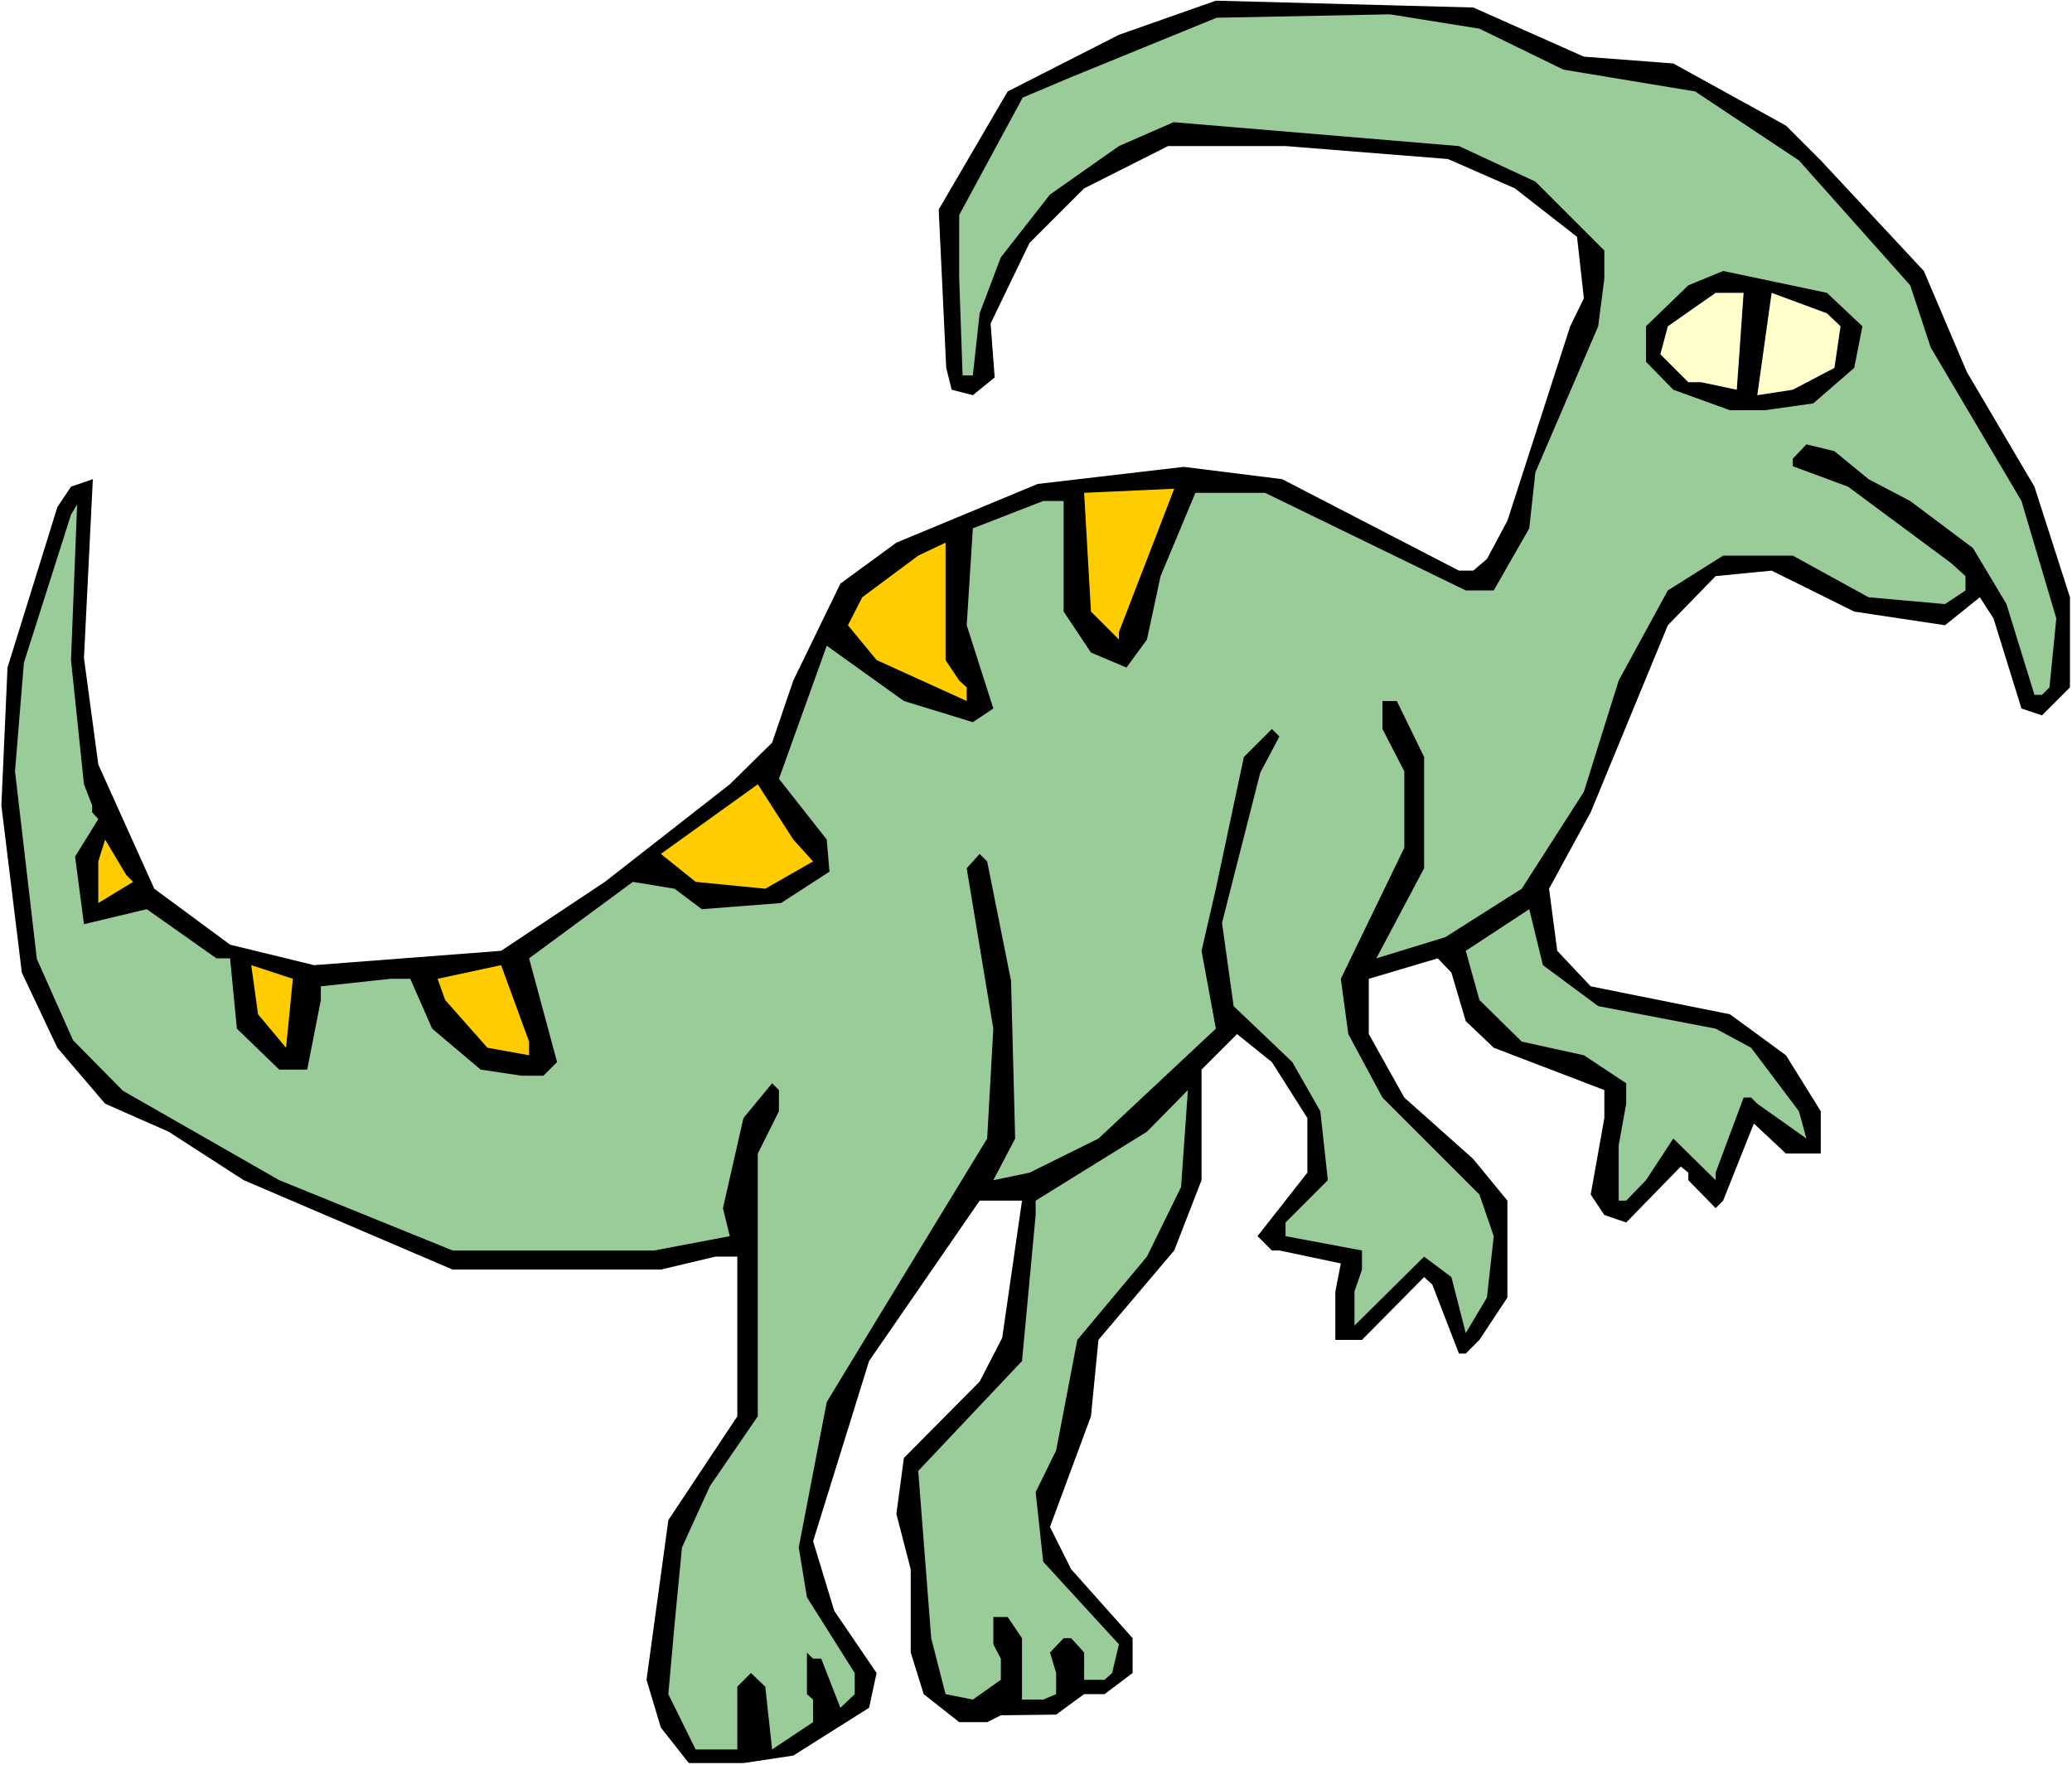<?xml version="1.0" encoding="UTF-8" standalone="no"?>
<svg
   version="1.0"
   width="129.766mm"
   height="110.569mm"
   id="svg14"
   sodipodi:docname="Creature 21.wmf"
   xmlns:inkscape="http://www.inkscape.org/namespaces/inkscape"
   xmlns:sodipodi="http://sodipodi.sourceforge.net/DTD/sodipodi-0.dtd"
   xmlns="http://www.w3.org/2000/svg"
   xmlns:svg="http://www.w3.org/2000/svg">
  <rect width="100%" height="100%" fill="#808080" stroke="none"/>
  <sodipodi:namedview
     id="namedview14"
     pagecolor="#ffffff"
     bordercolor="#000000"
     borderopacity="0.25"
     inkscape:showpageshadow="2"
     inkscape:pageopacity="0.0"
     inkscape:pagecheckerboard="0"
     inkscape:deskcolor="#d1d1d1"
     inkscape:document-units="mm" />
  <defs
     id="defs1">
    <pattern
       id="WMFhbasepattern"
       patternUnits="userSpaceOnUse"
       width="6"
       height="6"
       x="0"
       y="0" />
  </defs>
  <path
     style="fill:#ffffff;fill-opacity:1;fill-rule:evenodd;stroke:none"
     d="M 0,417.898 H 490.455 V 0 H 0 Z"
     id="path1" />
  <path
     style="fill:#000000;fill-opacity:1;fill-rule:evenodd;stroke:none"
     d="m 374.912,13.413 21.17,1.616 26.664,14.706 8.242,8.242 24.402,26.179 10.181,23.917 15.998,27.149 8.403,26.179 v 21.331 l -6.626,6.626 -4.848,-1.616 -6.626,-21.331 -3.232,-5.01 -8.242,6.626 -21.493,-3.232 -19.554,-9.696 -13.251,1.293 -11.312,11.635 -18.261,44.278 -9.858,18.099 1.939,14.706 7.918,8.403 32.966,6.626 13.251,9.696 8.242,13.251 v 10.019 h -8.242 l -7.595,-7.11 -7.272,18.261 -1.778,1.778 -6.464,-6.626 v -1.778 l -1.778,-1.454 -12.928,13.251 -5.171,-1.778 -3.232,-4.848 3.232,-18.099 v -6.626 l -26.179,-10.019 -6.626,-6.302 -3.394,-11.474 -3.232,-3.394 -16.322,4.848 v 13.09 l 8.403,15.029 16.322,14.544 8.08,9.858 v 22.947 l -6.626,10.019 -3.232,3.232 h -1.616 l -6.302,-16.322 -1.939,-1.778 -14.706,14.867 h -6.302 v -11.474 l 1.293,-6.626 -14.544,-3.07 h -1.778 l -3.394,-3.394 11.797,-15.029 v -12.928 l -8.403,-13.251 -8.242,-6.626 -8.403,8.403 v 26.179 l -6.464,16.645 -17.938,21.17 -1.778,18.099 -9.696,26.179 5.01,10.019 14.544,16.322 v 8.242 l -6.626,5.01 h -4.848 l -6.626,4.848 -13.09,0.162 -3.232,1.616 h -6.626 l -8.403,-6.626 -3.07,-9.858 v -19.715 l -3.394,-13.09 1.778,-13.251 17.938,-18.099 5.333,-10.342 4.686,-32.482 h -10.019 l -26.179,37.976 -13.251,42.662 5.01,16.483 10.019,14.706 -1.778,8.242 -17.938,11.312 -11.797,1.778 h -12.928 l -6.626,-8.403 -3.394,-11.312 5.171,-37.814 16.322,-24.563 v -37.814 h -5.171 l -12.928,3.07 H 107.141 L 57.691,279.407 39.915,267.933 24.886,261.307 13.574,248.056 5.171,230.28 0.323,190.688 1.778,158.045 l 11.797,-37.976 3.232,-4.848 5.171,-1.778 -2.101,42.339 3.394,25.21 13.251,29.411 17.938,13.251 19.877,4.848 44.278,-3.394 24.563,-16.322 29.573,-23.109 10.019,-9.858 5.01,-14.706 11.15,-22.947 13.251,-9.696 33.451,-13.898 34.582,-4.04 23.27,2.909 41.854,21.654 h 3.394 l 3.232,-2.747 4.848,-9.05 14.867,-46.056 3.232,-6.626 -1.616,-14.544 -14.706,-11.474 -15.837,-6.949 -38.461,-3.07 h -27.795 l -19.877,10.019 -12.928,12.928 -9.211,19.069 0.97,12.766 -5.171,4.202 -5.01,-1.293 -1.293,-5.171 -1.778,-37.491 16.322,-27.957 26.341,-13.413 22.947,-8.08 60.923,1.616 z"
     id="path2" />
  <path
     style="fill:#99cc99;fill-opacity:1;fill-rule:evenodd;stroke:none"
     d="m 370.064,16.483 31.189,5.171 24.563,16.322 26.341,29.573 4.848,14.706 21.493,36.36 8.242,27.795 -1.616,16.322 -1.778,1.778 h -1.778 l -6.626,-21.493 -7.918,-13.251 -14.867,-11.15 -9.858,-5.171 -8.08,-6.626 -6.626,-1.616 -3.232,3.394 v 1.778 l 13.09,4.848 24.402,18.099 3.394,3.07 v 3.394 l -4.848,3.232 -18.099,-1.616 -17.938,-9.858 h -16.483 l -13.09,8.242 -11.635,21.331 -8.242,26.341 -14.706,22.947 -18.099,11.474 -16.322,5.01 11.312,-21.331 v -26.341 l -6.464,-13.251 h -3.394 v 6.626 l 5.171,10.019 v 18.099 l -15.029,31.027 1.778,13.09 8.08,15.029 22.947,22.947 3.394,9.858 -1.616,14.544 -5.01,8.403 -3.394,-13.251 -6.464,-4.848 -16.483,16.322 v -8.08 l 1.778,-5.171 v -4.525 l -18.099,-3.394 v -3.232 l 10.019,-10.019 -1.778,-16.322 -6.626,-11.635 -13.898,-13.251 -2.747,-19.715 9.05,-35.552 4.525,-8.565 -1.778,-1.778 -6.626,6.626 -6.626,31.189 -3.394,14.706 3.394,18.422 -27.795,26.018 -16.322,8.08 -8.565,1.778 5.171,-9.858 -0.97,-37.33 -5.656,-28.28 -1.778,-1.778 -3.07,3.394 6.302,37.976 -1.454,26.018 -22.947,37.653 -15.029,24.725 -6.626,34.421 1.939,11.797 11.312,17.938 v 5.01 l -3.394,3.232 -4.525,-11.635 h -1.939 l -1.454,-1.454 v 9.858 l 1.454,1.293 v 5.333 l -9.696,6.464 -1.616,-14.867 -3.394,-3.232 -3.232,3.232 v 14.867 h -9.858 l -6.464,-13.09 1.454,-16.322 1.778,-18.422 6.626,-14.544 11.312,-16.483 v -62.216 l 5.01,-10.019 v -5.01 l -1.616,-1.616 -6.787,8.242 -4.848,21.331 1.616,6.626 -17.938,3.394 H 107.141 L 66.094,279.407 29.088,258.237 17.291,246.279 8.726,227.048 3.555,182.608 5.656,156.914 16.806,121.846 l 1.454,-2.424 -1.454,36.845 3.07,29.411 1.939,5.01 v 1.616 l 1.454,1.616 -5.494,8.888 2.101,15.998 14.867,-3.555 16.483,11.635 h 3.232 l 1.616,16.645 10.019,9.696 h 6.626 l 3.232,-16.483 v -3.232 l 16.483,-1.778 h 4.686 l 5.171,11.797 11.474,9.696 9.696,1.454 h 5.171 l 3.232,-3.232 -6.626,-24.563 24.563,-18.099 9.858,1.616 6.464,4.848 18.746,-1.454 11.474,-7.434 -0.646,-7.595 -11.312,-14.382 11.312,-31.512 18.261,13.09 16.322,5.01 4.848,-3.232 -6.302,-19.715 1.454,-22.947 16.645,-6.464 h 4.848 v 26.179 l 6.464,9.696 8.403,3.555 4.848,-6.626 3.232,-15.029 8.242,-19.715 h 16.483 l 47.51,23.109 h 6.626 l 8.403,-14.706 1.454,-13.251 14.867,-34.582 1.454,-11.312 v -6.626 l -16.322,-16.322 -18.099,-8.403 -67.549,-5.656 -12.928,5.656 -16.322,11.474 -11.635,14.867 -5.01,13.251 -1.616,14.706 h -2.424 l -0.808,-23.27 V 50.904 l 15.029,-27.795 11.474,-4.848 34.421,-14.059 41.046,-0.808 21.17,3.394 z"
     id="path3" />
  <path
     style="fill:#000000;fill-opacity:1;fill-rule:evenodd;stroke:none"
     d="m 440.844,77.245 -1.939,9.858 -9.696,8.403 -11.474,1.616 h -8.242 l -13.413,-4.848 -6.464,-6.626 v -8.403 l 10.019,-9.696 8.242,-3.394 24.563,5.171 z"
     id="path4" />
  <path
     style="fill:#ffffcc;fill-opacity:1;fill-rule:evenodd;stroke:none"
     d="m 411.11,92.274 -8.403,-1.778 h -3.07 l -6.626,-6.626 1.778,-6.626 11.312,-7.918 h 6.626 z"
     id="path5" />
  <path
     style="fill:#ffffcc;fill-opacity:1;fill-rule:evenodd;stroke:none"
     d="m 435.673,77.245 -1.454,9.858 -9.858,5.171 -8.403,1.293 3.394,-24.24 13.09,4.848 z"
     id="path6" />
  <path
     style="fill:#ffcc00;fill-opacity:1;fill-rule:evenodd;stroke:none"
     d="m 264.862,151.419 -6.626,-6.626 -1.616,-28.118 21.331,-0.97 -13.09,33.936 z"
     id="path7" />
  <path
     style="fill:#ffcc00;fill-opacity:1;fill-rule:evenodd;stroke:none"
     d="m 227.048,161.115 1.778,1.616 v 3.232 l -21.331,-9.696 -6.787,-8.242 3.394,-6.626 13.251,-9.858 6.464,-3.07 v 27.795 z"
     id="path8" />
  <path
     style="fill:#ffcc00;fill-opacity:1;fill-rule:evenodd;stroke:none"
     d="m 192.465,203.939 -11.312,6.464 -16.483,-1.616 -8.242,-6.626 22.947,-16.483 8.403,13.09 z"
     id="path9" />
  <path
     style="fill:#ffcc00;fill-opacity:1;fill-rule:evenodd;stroke:none"
     d="m 31.512,208.787 -8.242,5.01 v -9.858 l 1.616,-5.171 5.01,8.403 z"
     id="path10" />
  <path
     style="fill:#99cc99;fill-opacity:1;fill-rule:evenodd;stroke:none"
     d="m 378.305,238.199 27.795,5.333 8.403,4.525 11.312,15.029 1.778,6.464 -11.635,-8.242 -1.454,-1.454 h -1.778 l -6.626,17.776 v 1.778 l -10.019,-9.858 -6.464,9.858 -4.686,4.848 h -1.778 v -13.09 l 1.778,-9.858 v -4.848 l -10.019,-6.626 -14.706,-3.232 -10.019,-9.858 -3.232,-11.635 15.029,-9.858 3.232,13.251 z"
     id="path11" />
  <path
     style="fill:#ffcc00;fill-opacity:1;fill-rule:evenodd;stroke:none"
     d="m 67.71,248.056 -6.626,-7.918 -1.616,-11.635 9.858,3.232 z"
     id="path12" />
  <path
     style="fill:#ffcc00;fill-opacity:1;fill-rule:evenodd;stroke:none"
     d="m 125.24,249.834 -9.858,-1.778 -10.019,-11.312 -1.778,-5.01 15.029,-3.232 6.626,18.099 z"
     id="path13" />
  <path
     style="fill:#99cc99;fill-opacity:1;fill-rule:evenodd;stroke:none"
     d="m 271.488,297.506 -16.483,19.715 -5.01,26.179 -4.848,9.858 1.778,16.483 17.938,19.554 -1.616,6.787 -1.778,1.616 h -4.848 v -6.464 l -3.07,-3.394 h -1.778 l -3.232,3.394 1.454,4.848 v 5.01 l -3.07,1.293 h -5.01 v -14.544 l -3.394,-5.01 h -3.394 v 6.464 l 1.778,3.394 v 5.01 l -6.626,4.686 -6.464,-1.293 -3.394,-13.251 -3.07,-39.592 24.563,-26.018 3.232,-34.582 v -3.394 l 26.341,-16.322 9.696,-9.858 -1.616,22.947 z"
     id="path14" />
</svg>
